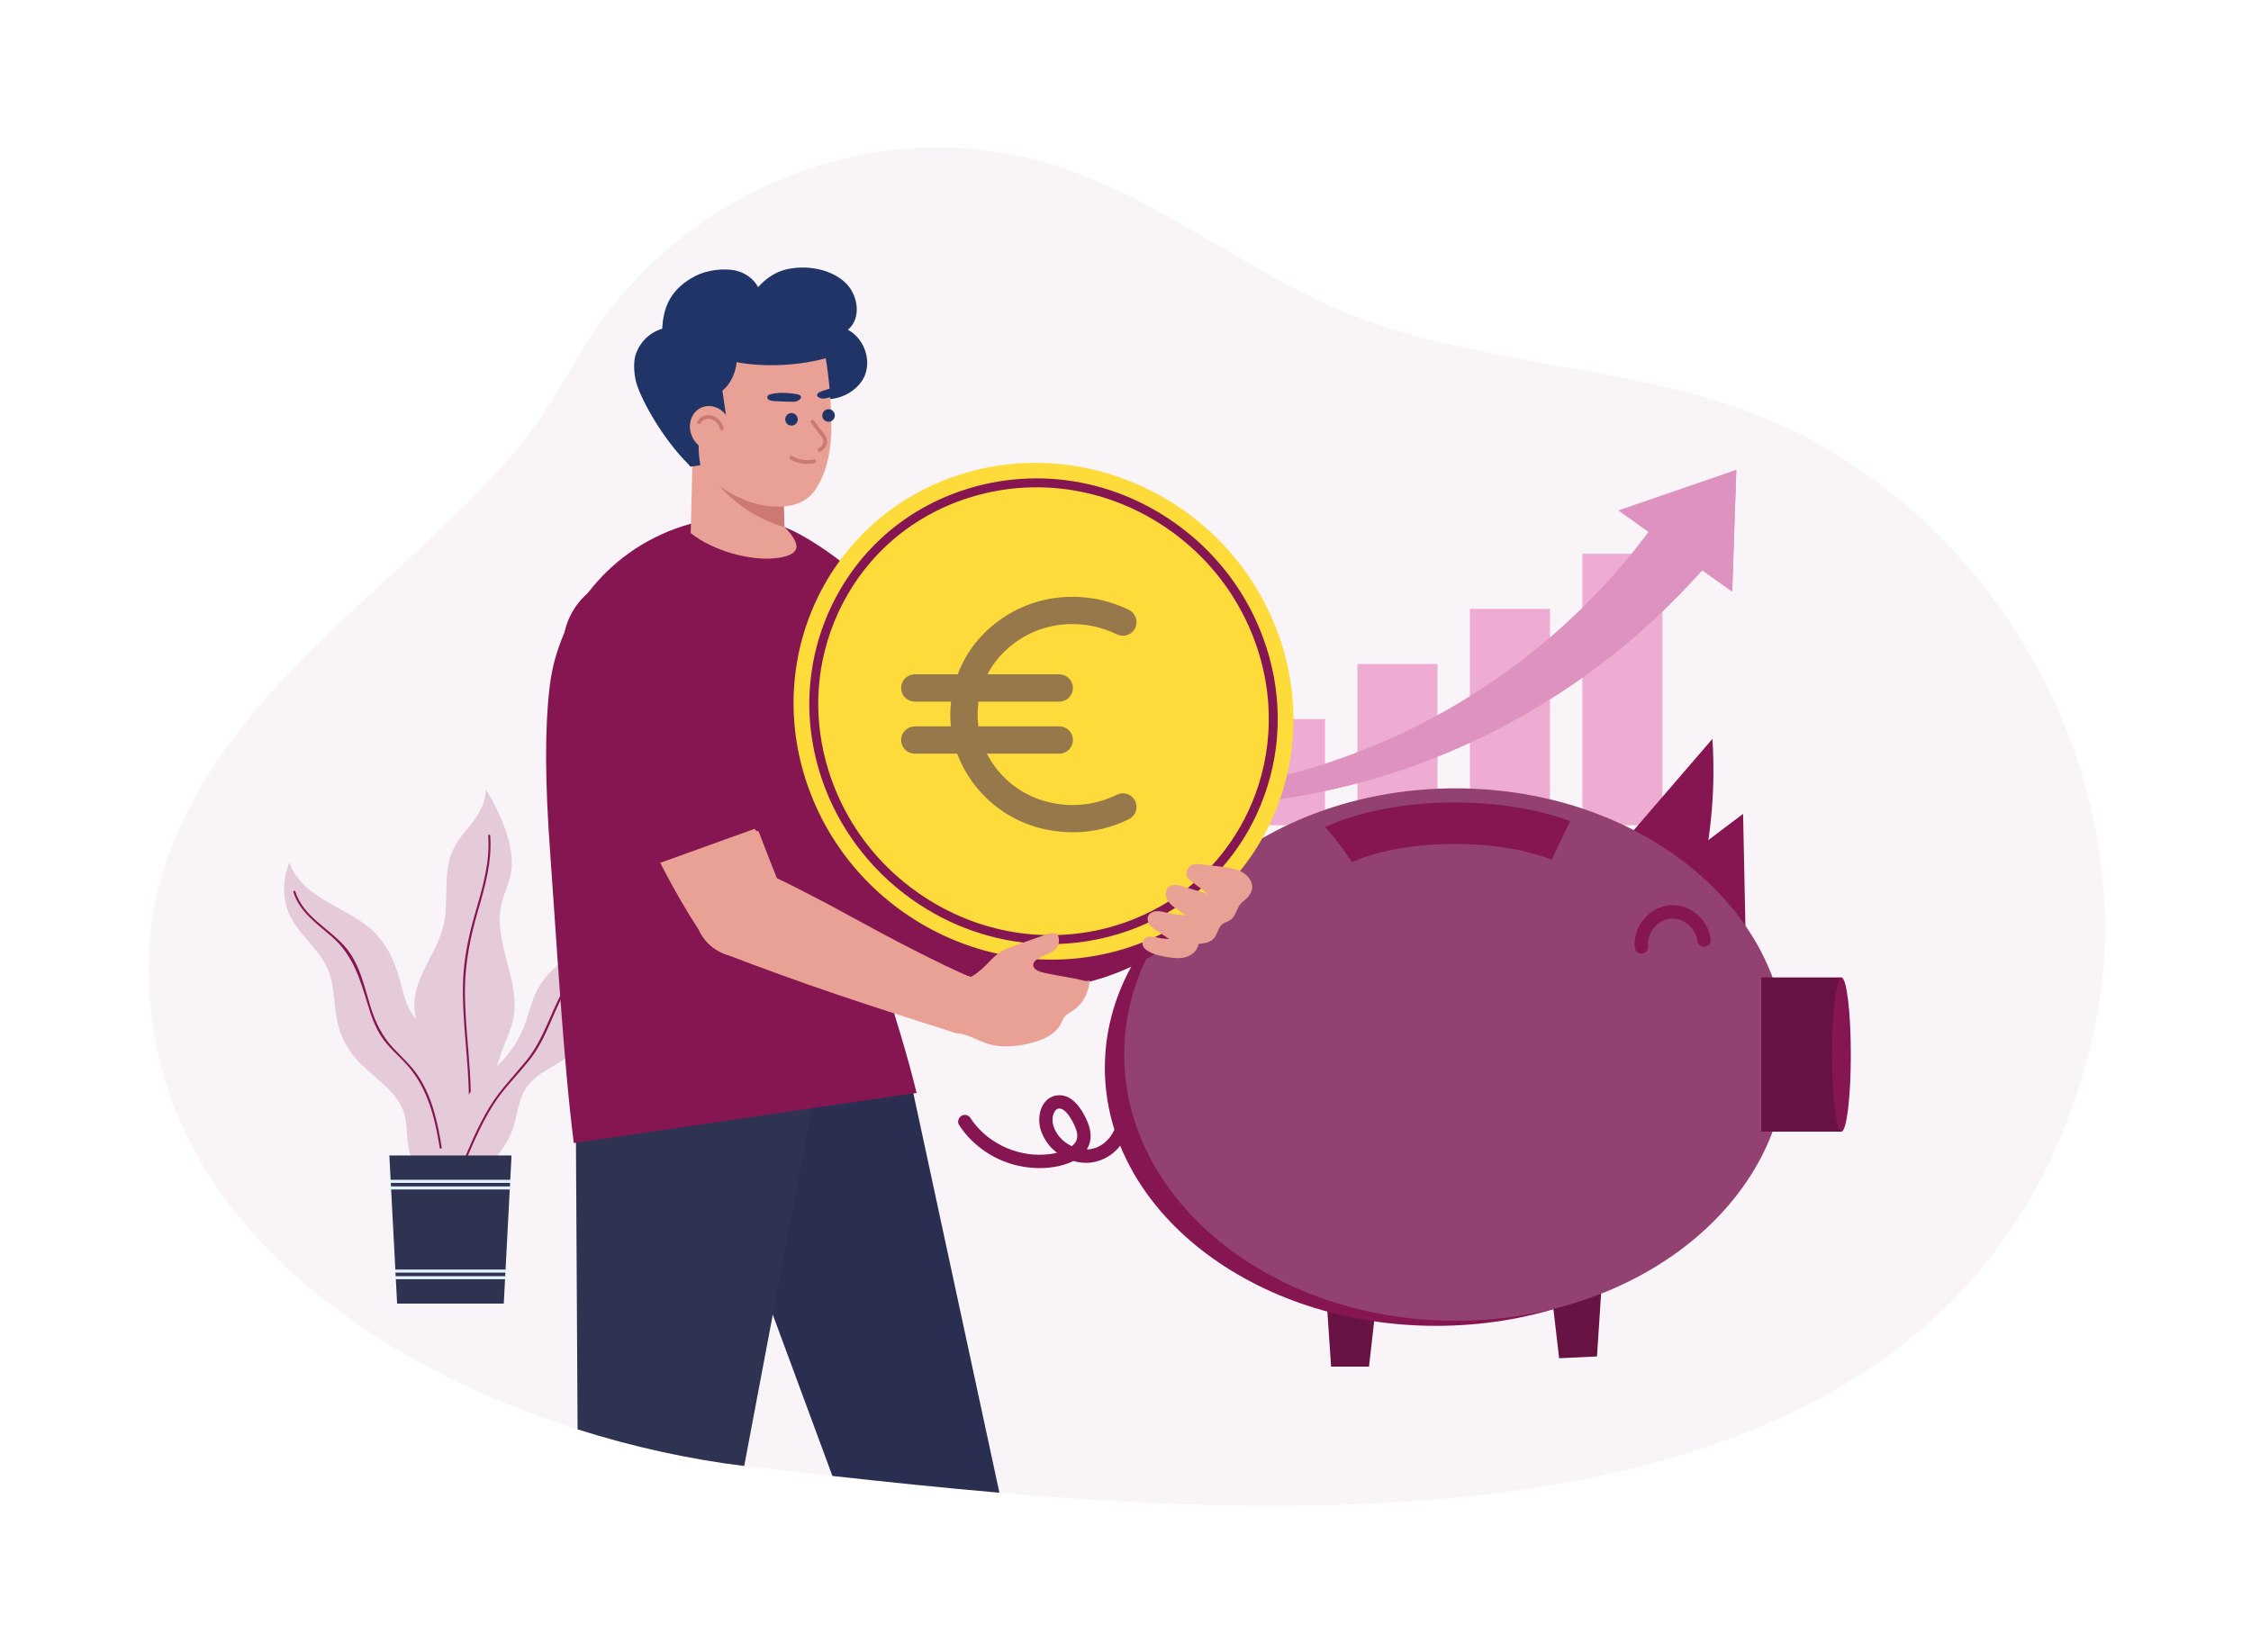 <svg width="737" height="541" viewBox="0 0 737 541" fill="none" xmlns="http://www.w3.org/2000/svg">
<path d="M685.523 337.891C677.015 376.064 660.175 405.327 637.507 427.565C565.938 497.8 436.225 498.197 327.15 488.786C308.176 487.152 289.835 485.223 272.539 483.308C264.06 482.38 255.832 481.438 247.898 480.554C246.485 480.407 245.071 480.23 243.658 480.053C225.98 477.874 207.432 473.868 189.106 468.051C160.373 458.964 132.169 445.444 108.676 427.565C69.079 397.463 42.833 354.96 49.855 300.366C61.307 232.827 127.311 196.111 168.837 147.747C177.786 137.04 184.145 124.979 191.55 113.212C223.551 61.195 289.496 34.995 347.743 54.98C380.598 65.834 408.375 89.029 440.421 102.255C491.838 123.285 551.395 118.116 599.661 147.924H599.676C663.09 185.464 701.715 264.475 685.523 337.891Z" fill="#F9F4F7"/>
<path d="M394.342 255.541V270.239H400.689V254.844L396.991 253.519L394.342 255.541Z" fill="#851652"/>
<path d="M470.648 217.43H444.427V270.239H470.648V217.43Z" fill="#EFACD3"/>
<path d="M433.821 235.473H407.6V270.239H433.821V235.473Z" fill="#EFACD3"/>
<path d="M544.299 181.338H518.078V270.239H544.299V181.338Z" fill="#EFACD3"/>
<path d="M507.474 199.384H481.253V270.239H507.474V199.384Z" fill="#EFACD3"/>
<path d="M396.994 253.519H370.772V270.236H396.994V253.519Z" fill="#851652"/>
<path d="M567.15 193.718L568.482 153.842L529.856 167.15L539.736 174.19L539.096 175.039L535.001 180.307C533.576 182.02 532.18 183.755 530.74 185.456C524.94 192.236 518.704 198.662 512.062 204.693C498.78 216.764 483.896 227.218 467.836 235.708C451.782 244.191 434.532 250.649 416.662 254.898C399.074 259.076 380.868 261.098 362.581 260.838C362.071 260.826 361.646 261.213 361.609 261.729V261.736C361.587 262.247 361.953 262.698 362.473 262.752C380.809 264.731 399.494 264.439 417.967 261.83C436.743 259.169 455.31 254.152 473.03 246.81C490.753 239.461 507.646 229.835 523.166 218.175C530.921 212.353 538.33 206.016 545.335 199.226C547.081 197.518 548.786 195.775 550.514 194.045L555.531 188.696L557.331 186.723L567.15 193.713V193.718Z" fill="#DD92C0"/>
<path d="M567.15 193.718L568.482 153.842L548.502 180.439L547.28 181.905C501.744 236.734 432.712 266.42 361.607 261.739C361.588 262.249 361.953 262.701 362.471 262.755C380.807 264.733 399.492 264.441 417.965 261.832C436.741 259.171 455.307 254.154 473.028 246.813C490.751 239.464 507.644 229.837 523.164 218.178C530.919 212.356 538.328 206.018 545.332 199.229C547.079 197.52 548.784 195.778 550.511 194.047L555.528 188.699L557.329 186.725L567.147 193.716L567.15 193.718Z" fill="#DD92C0"/>
<path d="M148.57 393.01C155.373 389.024 160.135 382.053 161.166 374.572C161.904 369.211 160.604 363.939 160.994 358.583C161.384 353.212 162.883 347.943 164.841 342.896C166.063 339.744 167.476 336.63 168.099 333.328C170.449 320.901 161.323 308.378 164.181 296.041C164.99 292.546 166.74 289.267 167.329 285.735C168.786 276.989 163.585 265.848 159.046 258.428C159.24 261.52 157.486 265.553 155.283 268.536C153.08 271.515 150.388 274.208 148.705 277.475C144.625 285.393 147.246 294.888 145.104 303.447C142.955 312.035 136.073 319.431 135.678 328.237C135.369 335.154 139.137 341.541 141.161 348.181C142.628 352.996 143.185 358.065 142.798 363.077C142.471 367.289 141.213 371.896 142.228 376.084C143.026 379.378 145.371 382.564 146.919 385.396C148.114 387.581 149.687 390.777 148.57 393.013V393.01Z" fill="#E5CAD9"/>
<path d="M159.836 273.629C160.493 282.487 157.942 290.845 155.506 299.247C153.18 307.266 151.622 315.155 151.556 323.532C151.418 341.423 155.844 359.305 151.848 377.056C151.752 377.476 152.4 377.655 152.493 377.235C156.386 359.933 152.339 342.486 152.223 325.047C152.162 315.685 153.958 306.944 156.563 298.007C158.896 290.008 161.129 282.043 160.503 273.629C160.471 273.202 159.802 273.197 159.833 273.629H159.836Z" fill="#851652"/>
<path d="M147.763 391.752C144.981 385.279 143.921 378.112 144.711 371.116C145.214 366.664 146.448 362.309 147.034 357.867C147.623 353.424 147.52 348.738 145.489 344.737C142.868 339.578 137.429 336.249 134.483 331.259C132.43 327.781 131.723 323.731 130.604 319.868C129.054 314.509 126.586 309.286 122.582 305.305C118.259 301.005 112.474 298.437 107.158 295.342C101.844 292.244 96.633 288.187 94.768 282.458C92.347 288.229 92.332 294.937 95.23 300.45C98.471 306.618 104.655 311.068 107.366 317.477C109.695 322.98 109.162 329.224 110.538 335.027C111.564 339.347 113.674 343.417 116.633 346.787C121.878 352.761 129.937 356.914 132.285 364.43C133.224 367.437 133.104 370.652 133.46 373.782C133.941 378.004 135.342 382.186 137.994 385.554C140.643 388.924 143.386 391.31 147.758 391.754L147.763 391.752Z" fill="#E5CAD9"/>
<path d="M96.059 292.114C98.075 298.582 103.593 302.345 108.495 306.589C115.771 312.89 117.881 320.727 120.604 329.585C121.684 333.103 122.959 336.601 125.025 339.671C127.334 343.103 130.562 345.702 133.3 348.763C140.037 356.288 142.429 366.17 143.975 375.893C144.041 376.318 144.689 376.138 144.62 375.714C143.32 367.523 141.48 359.119 136.784 352.128C134.505 348.733 131.46 346.09 128.695 343.112C124.971 339.102 122.844 334.603 121.247 329.404C119.115 322.467 117.655 315.143 112.626 309.603C107.278 303.707 99.216 299.993 96.701 291.933C96.574 291.523 95.926 291.697 96.056 292.112L96.059 292.114Z" fill="#851652"/>
<path d="M147.436 387.979C157.223 385.693 165.515 377.858 168.351 368.212C169.477 364.383 169.833 360.24 171.901 356.825C175.522 350.844 183.196 348.841 188.414 344.187C192.102 340.9 194.511 336.21 195.033 331.296C195.465 327.246 194.661 323.129 195.186 319.089C195.711 315.049 198.169 310.754 202.19 310.113C191.214 309.08 179.838 315.341 175.323 325.402C173.788 328.826 172.99 332.535 171.631 336.035C169.899 340.495 167.242 344.594 163.879 347.999C160.655 351.263 156.776 353.912 154.046 357.601C151.141 361.523 149.728 366.391 149.249 371.248C148.661 377.223 149.063 384.113 144.659 388.19C145.528 388.393 146.57 388.18 147.439 387.976L147.436 387.979Z" fill="#E5CAD9"/>
<path d="M191.536 315.29C181.668 323.552 180.292 337.587 172.316 347.322C168.087 352.483 163.526 357.059 160.074 362.822C156.347 369.044 153.565 375.77 150.793 382.453C150.629 382.851 151.276 383.025 151.438 382.633C154.37 375.568 157.321 368.436 161.401 361.938C164.927 356.325 169.679 351.853 173.71 346.654C181.109 337.108 182.483 323.743 192.009 315.766C192.34 315.489 191.864 315.017 191.536 315.292V315.29Z" fill="#851652"/>
<path d="M127.477 378.361L130.018 426.875H164.941L167.481 378.361H127.477Z" fill="#2F3352"/>
<path d="M167.078 387.35H127.879C127.226 387.35 127.224 386.334 127.879 386.334H167.078C167.731 386.334 167.733 387.35 167.078 387.35Z" fill="#E1F2FF"/>
<path d="M165.351 416.736H129.604C128.951 416.736 128.949 415.72 129.604 415.72H165.351C166.004 415.72 166.006 416.736 165.351 416.736Z" fill="#E1F2FF"/>
<path d="M166.985 389.512H127.97C127.317 389.512 127.315 388.496 127.97 388.496H166.985C167.638 388.496 167.64 389.512 166.985 389.512Z" fill="#E1F2FF"/>
<path d="M165.261 418.898H129.697C129.045 418.898 129.042 417.882 129.697 417.882H165.261C165.913 417.882 165.916 418.898 165.261 418.898Z" fill="#E1F2FF"/>
<path d="M448.228 447.503H435.816L431.133 378.368H456.081L448.228 447.503Z" fill="#681344"/>
<path d="M522.87 444.172L510.473 444.768L502.487 375.936L527.406 374.74L522.87 444.172Z" fill="#681344"/>
<path d="M548.645 283.179C555.997 277.617 563.35 272.052 570.705 266.49L571.478 303.792" fill="#851652"/>
<path d="M530.518 276.944C540.564 265.283 550.61 253.619 560.657 241.957C561.677 257.438 560.402 272.958 556.849 288.338" fill="#851652"/>
<path d="M470.204 434.158C530.106 434.158 578.666 396.323 578.666 349.653C578.666 302.982 530.106 265.147 470.204 265.147C410.302 265.147 361.742 302.982 361.742 349.653C361.742 396.323 410.302 434.158 470.204 434.158Z" fill="#851652"/>
<path d="M476.536 432.484C536.438 432.484 584.998 393.457 584.998 345.316C584.998 297.174 536.438 258.147 476.536 258.147C416.634 258.147 368.074 297.174 368.074 345.316C368.074 393.457 416.634 432.484 476.536 432.484Z" fill="#934170"/>
<path d="M514.129 268.908C503.832 265.069 490.67 262.765 476.318 262.765C459.707 262.765 444.687 265.852 433.863 270.833C437.156 274.431 439.989 278.331 442.658 282.288C449.984 279.136 461.252 276.348 476.318 276.348C490.103 276.348 500.704 278.685 508.025 281.495C510.101 277.315 511.96 273.057 514.129 268.908Z" fill="#851652"/>
<path d="M602.903 320.063H576.652V370.563H602.903V320.063Z" fill="#681344"/>
<path d="M602.903 370.565C604.601 370.565 605.977 359.261 605.977 345.315C605.977 331.37 604.601 320.065 602.903 320.065C601.205 320.065 599.829 331.37 599.829 345.315C599.829 359.261 601.205 370.565 602.903 370.565Z" fill="#851652"/>
<path d="M539.627 310.07C539.541 309.3 539.553 308.526 539.654 307.758L539.575 308.34C539.698 307.461 539.938 306.607 540.277 305.787L540.056 306.31C540.436 305.409 540.932 304.565 541.528 303.789L541.185 304.233C541.768 303.485 542.438 302.81 543.186 302.226L542.742 302.569C543.447 302.029 544.207 301.575 545.022 301.222L544.499 301.443C545.264 301.119 546.062 300.893 546.884 300.775L546.302 300.854C547.129 300.743 547.958 300.746 548.785 300.854L548.204 300.775C549.082 300.898 549.936 301.136 550.755 301.475L550.233 301.254C551.133 301.634 551.977 302.13 552.752 302.726L552.308 302.383C553.056 302.967 553.731 303.637 554.315 304.386L553.971 303.941C554.531 304.668 554.997 305.456 555.353 306.3L555.132 305.777C555.448 306.546 555.669 307.346 555.779 308.171L555.701 307.589C555.711 307.675 555.721 307.761 555.73 307.847C555.794 308.443 555.932 308.956 556.373 309.395C556.753 309.776 557.377 310.063 557.921 310.038C558.466 310.014 559.074 309.827 559.469 309.395C559.837 308.993 560.171 308.414 560.112 307.847C559.96 306.396 559.607 305.102 558.998 303.777C558.481 302.648 557.742 301.617 556.915 300.694C555.274 298.858 553.039 297.471 550.664 296.818C548.265 296.158 545.637 296.256 543.334 297.218C542.009 297.771 540.856 298.473 539.754 299.4C538.8 300.203 537.983 301.178 537.291 302.211C535.78 304.469 534.943 307.353 535.248 310.073C535.314 310.672 535.449 311.18 535.89 311.622C536.271 312.002 536.894 312.289 537.438 312.265C537.983 312.24 538.591 312.054 538.986 311.622C539.354 311.222 539.69 310.637 539.629 310.073L539.627 310.07Z" fill="#851652"/>
<path d="M365.395 362.279C365.611 362.949 365.766 363.637 365.859 364.334L365.781 363.752C365.918 364.822 365.908 365.902 365.771 366.97L365.849 366.388C365.687 367.596 365.361 368.774 364.895 369.901L365.116 369.378C364.63 370.529 364 371.614 363.237 372.606L363.58 372.161C362.883 373.057 362.084 373.867 361.186 374.564L361.63 374.221C360.796 374.861 359.893 375.399 358.924 375.809L359.446 375.588C358.538 375.966 357.591 376.226 356.617 376.363L357.199 376.285C356.117 376.43 355.025 376.425 353.943 376.285L354.525 376.363C353.33 376.199 352.17 375.875 351.058 375.409L351.581 375.63C350.442 375.144 349.373 374.518 348.391 373.762L348.835 374.105C347.928 373.398 347.108 372.586 346.402 371.678L346.745 372.122C346.098 371.28 345.553 370.365 345.133 369.388L345.354 369.91C345.001 369.069 344.731 368.187 344.606 367.282L344.684 367.863C344.586 367.11 344.589 366.351 344.684 365.6L344.606 366.182C344.697 365.517 344.859 364.869 345.114 364.248L344.893 364.771C345.084 364.319 345.32 363.892 345.617 363.499L345.273 363.943C345.506 363.644 345.766 363.376 346.063 363.143L345.619 363.487C345.882 363.288 346.164 363.124 346.468 362.991L345.945 363.212C346.25 363.087 346.564 363.003 346.89 362.954L346.309 363.033C346.674 362.984 347.035 362.984 347.4 363.03L346.819 362.952C347.202 363.008 347.567 363.116 347.925 363.266L347.403 363.045C347.847 363.239 348.257 363.492 348.642 363.786L348.198 363.443C348.843 363.946 349.402 364.545 349.908 365.188L349.564 364.744C350.604 366.091 351.426 367.623 352.096 369.181L351.875 368.659C352.265 369.582 352.574 370.534 352.719 371.528L352.641 370.946C352.722 371.56 352.731 372.171 352.655 372.785L352.734 372.203C352.658 372.731 352.52 373.241 352.317 373.735L352.538 373.212C352.327 373.698 352.059 374.149 351.743 374.572L352.086 374.127C351.654 374.687 351.149 375.173 350.592 375.607L351.036 375.264C350.219 375.887 349.319 376.381 348.377 376.783L348.899 376.562C347.143 377.304 345.263 377.726 343.377 377.979L343.958 377.9C341.493 378.224 338.993 378.207 336.527 377.878L337.109 377.956C334.464 377.596 331.876 376.884 329.415 375.848L329.937 376.069C327.563 375.06 325.318 373.759 323.277 372.181L323.721 372.525C321.871 371.089 320.2 369.434 318.765 367.586L319.108 368.03C318.642 367.426 318.203 366.803 317.789 366.162C317.482 365.686 317.035 365.308 316.479 365.156C315.953 365.011 315.257 365.077 314.791 365.377C313.829 365.998 313.341 367.345 314.006 368.376C316.312 371.953 319.371 374.962 322.926 377.294C326.481 379.626 330.168 381.096 334.128 381.881C338.316 382.713 342.616 382.735 346.792 381.808C350.972 380.88 355.724 378.546 356.841 374.014C357.567 371.062 356.546 368.151 355.209 365.541C354.11 363.399 352.736 361.396 350.788 359.947C348.84 358.499 346.041 358.158 343.853 359.41C342.001 360.47 340.833 362.532 340.455 364.591C340.077 366.651 340.241 368.794 341.014 370.772C341.802 372.787 342.962 374.601 344.51 376.123C347.449 379.014 351.559 380.814 355.702 380.779C359.846 380.745 363.808 378.771 366.431 375.578C369.053 372.385 370.599 368.31 370.216 364.194C370.118 363.151 369.946 362.115 369.625 361.116C369.451 360.576 369.115 360.097 368.619 359.805C368.151 359.53 367.459 359.415 366.931 359.584C365.842 359.938 365.025 361.111 365.4 362.279H365.395Z" fill="#851652"/>
<path d="M327.15 488.493V488.787C308.176 487.153 289.835 485.223 272.539 483.309L253.02 430.482L229.984 368.142L227.54 361.514L242.245 350.808L263.015 335.683L297.946 352.943L299.05 358.053L327.15 488.493Z" fill="#2A2E50"/>
<path d="M266.828 357.405L265.783 362.913L253.02 430.482L243.658 480.054C225.98 477.874 207.433 473.868 189.106 468.051L188.576 374.194L188.562 372L229.719 347.449L242.245 350.807L266.828 357.405Z" fill="#2F3352"/>
<path d="M358.608 307.381L366.309 290.671C357.909 286.675 354.204 285.285 343.122 279.527C330.753 273.101 320.117 267.235 314.367 263.725L302.279 289.956C321.67 298.736 339.953 304.09 358.61 307.384L358.608 307.381Z" fill="#E9A095"/>
<path d="M310.546 291.29C318.446 290.221 323.985 282.947 322.917 275.043C321.849 267.138 314.578 261.597 306.677 262.665C298.777 263.734 293.238 271.008 294.306 278.913C295.374 286.817 302.645 292.359 310.546 291.29Z" fill="#E9A095"/>
<path d="M369.253 305.665C372.844 302.073 372.844 296.248 369.253 292.655C365.662 289.062 359.84 289.062 356.249 292.655C352.658 296.248 352.658 302.073 356.249 305.665C359.84 309.258 365.662 309.258 369.253 305.665Z" fill="#E9A095"/>
<path d="M284.897 195.026C290.287 204.486 287.291 216.44 278.263 222.279C277.941 222.488 277.61 222.686 277.274 222.88C267.48 228.467 255.017 225.05 249.434 215.254C243.85 205.456 247.265 192.986 257.056 187.4C266.85 181.813 279.313 185.23 284.897 195.026Z" fill="#E9A095"/>
<path d="M309.895 291.268C317.91 290.531 323.81 283.434 323.074 275.415C322.337 267.397 315.243 261.494 307.228 262.23C299.214 262.967 293.314 270.065 294.05 278.083C294.787 286.102 301.881 292.005 309.895 291.268Z" fill="#E9A095"/>
<path d="M249.438 215.249C264.362 241.832 277.188 259.389 295.659 283.638L295.907 283.962L321.228 269.519C305.968 243.128 296.501 223.656 285.056 195.399L284.904 195.021L249.441 215.249H249.438Z" fill="#E9A095"/>
<path d="M289.909 200.274C282.669 185.792 269.142 180.14 256.998 186.585C248.188 191.261 245.043 203.841 246.115 212.437C246.434 214.989 248.975 220.865 250.03 223.163C253.698 231.17 270.847 261.265 279.527 274.426L315.897 256.746C306.898 238.33 297.443 215.338 289.912 200.272L289.909 200.274Z" fill="#851652"/>
<path d="M300.11 357.891L187.87 374.294C184.494 348.242 181.906 303.417 180.157 279.588C178.402 255.686 178.346 238.472 179.992 224.633C182.767 201.327 199.611 178.741 226.328 171.468L256.831 172.614C265.272 175.793 280.064 186.497 285.333 193.215L283.493 286.537C285.76 316.414 292.875 328.335 300.11 357.886V357.891Z" fill="#851652"/>
<path d="M251.001 189.107C241.193 189.107 229.38 185.098 222.27 179.36L220.379 177.83C219.849 177.403 219.768 176.625 220.195 176.098C220.621 175.567 221.397 175.486 221.927 175.913L223.818 177.443C231.661 183.775 245.778 187.83 255.488 186.308C261.234 185.405 264.244 183.061 264.44 179.333C264.475 178.653 264.997 178.123 265.736 178.167C266.415 178.201 266.938 178.78 266.901 179.463C266.754 182.305 265.125 187.293 255.871 188.746C254.342 188.984 252.704 189.107 251.001 189.107Z" fill="#851652"/>
<path d="M226.142 174.561C233.283 180.329 246.198 184.025 254.917 182.653C256.33 182.432 260.613 181.757 260.753 179.141C260.9 176.271 256.835 172.617 256.835 172.617L255.655 130.767L227.253 127.841L226.858 145.676L226.144 174.561H226.142Z" fill="#E9A095"/>
<path d="M226.855 145.676C232.665 158.842 243.504 168.77 256.833 172.617L255.653 130.767L227.25 127.841L226.855 145.676Z" fill="#CB7972"/>
<path d="M208.066 116.312C209.062 112.976 211.849 109.157 216.827 107.628C217.185 99.594 220.347 94.201 227.663 90.372C231.341 88.448 237.138 87.672 241.176 88.671C244.132 89.403 246.821 91.403 248.205 94.022C250.725 91.246 253.811 89.003 257.714 88.146C264.667 86.619 272.51 88.362 276.914 92.699C281.055 96.779 282.061 104.231 277.625 107.994C282.674 110.711 285.211 117.247 283.29 122.588C281.369 127.929 274.573 131.565 268.916 130.541L225.362 151.957C218.804 145.619 211.513 134.279 208.638 126.329C207.659 123.624 207.237 119.061 208.061 116.307L208.066 116.312Z" fill="#213467"/>
<path d="M216.865 127.981C218.943 142.249 227.238 155.962 242.083 162.982C250.066 166.757 261.717 167.808 266.727 160.673C271.192 154.315 272.321 145.938 272.191 138.103C272.051 129.821 271.256 121.552 269.669 113.435C267.424 101.94 254.961 94.13 239.201 96.457C221.483 99.073 214.714 113.194 216.868 127.981H216.865Z" fill="#E9A095"/>
<path d="M215.391 128.216C216.77 137.684 220.649 145.801 226.009 152.818L229.294 152.357C228.644 148.304 228.401 144.014 229.486 142.212L238.197 139.448L236.515 127.883C238.86 126.196 240.884 122.311 241.181 118.531L241.294 118.614C250.41 120.325 262.093 119.819 271.781 116.913C271.597 115.644 271.364 114.383 271.136 113.17C268.638 100.475 254.851 92.667 239.046 94.97C222.079 97.493 212.813 110.504 215.391 128.221V128.216Z" fill="#213467"/>
<path d="M235.779 147.04C239.105 145.507 240.408 141.235 238.688 137.498C236.969 133.761 232.878 131.973 229.551 133.506C226.224 135.038 224.921 139.31 226.641 143.047C228.361 146.784 232.452 148.572 235.779 147.04Z" fill="#E9A095"/>
<path d="M236.379 140.914C236.404 140.914 236.426 140.907 236.45 140.902C236.782 140.831 236.993 140.504 236.921 140.173C236.787 139.537 236.541 138.936 236.188 138.389C234.993 136.523 232.753 135.517 230.788 136.062C230.452 136.15 230.128 136.285 229.821 136.464C229.213 136.823 228.717 137.343 228.379 137.969C228.219 138.271 228.332 138.644 228.634 138.803C228.933 138.96 229.306 138.855 229.466 138.551C229.699 138.119 230.03 137.775 230.445 137.527C230.651 137.407 230.874 137.313 231.105 137.252C232.572 136.857 234.23 137.628 235.148 139.054C235.42 139.478 235.611 139.94 235.714 140.428C235.778 140.74 236.068 140.944 236.374 140.914H236.379Z" fill="#CB7972"/>
<path d="M270.535 134.132C271.592 133.722 272.782 134.25 273.192 135.308C273.601 136.366 273.074 137.556 272.017 137.966C270.959 138.376 269.769 137.848 269.36 136.79C268.952 135.733 269.477 134.542 270.535 134.132Z" fill="#213467"/>
<path d="M258.406 135.394C259.466 134.984 260.653 135.512 261.063 136.57C261.47 137.628 260.945 138.818 259.888 139.228C258.828 139.638 257.64 139.11 257.231 138.052C256.823 136.994 257.348 135.804 258.406 135.394Z" fill="#213467"/>
<path d="M251.24 129.938C251.298 129.501 251.823 129.204 252.324 129.081C254.66 128.509 257.047 128.568 259.407 128.865C260.236 128.971 262.476 129.064 262.231 130.191C262.071 130.922 260.825 131.558 260.008 131.555C258.183 131.548 256.36 131.496 254.542 131.398C253.511 131.342 251.043 131.379 251.24 129.938Z" fill="#213467"/>
<path d="M278.299 127.117C278.152 126.702 277.578 126.521 277.061 126.504C274.656 126.425 272.333 126.975 270.083 127.753C269.293 128.028 267.12 128.58 267.593 129.631C267.9 130.313 269.249 130.679 270.049 130.507C271.832 130.124 273.606 129.697 275.365 129.226C276.361 128.958 278.785 128.484 278.297 127.117H278.299Z" fill="#213467"/>
<path d="M268.492 147.931C268.573 147.917 268.651 147.887 268.725 147.841C269.853 147.107 270.533 146.228 270.739 145.236C270.925 144.335 270.707 143.41 270.094 142.485C269.75 141.962 269.25 141.324 268.686 140.609C268.004 139.745 267.231 138.766 266.556 137.752C266.372 137.473 265.989 137.389 265.702 137.583C265.423 137.77 265.342 138.152 265.533 138.437C266.232 139.49 267.02 140.489 267.719 141.37C268.256 142.055 268.737 142.664 269.068 143.165C269.493 143.808 269.65 144.421 269.534 144.986C269.402 145.636 268.887 146.267 268.05 146.81C267.77 146.994 267.685 147.377 267.869 147.661C268.008 147.875 268.254 147.973 268.492 147.934V147.931Z" fill="#CB7972"/>
<path d="M266.806 151.626C266.793 151.63 266.776 151.638 266.759 151.64C264.863 152.202 260.65 151.898 258.717 150.325C258.455 150.109 258.415 149.721 258.629 149.456C258.837 149.196 259.225 149.149 259.497 149.367C261.058 150.639 264.801 150.938 266.413 150.46C266.739 150.364 267.08 150.55 267.179 150.877C267.272 151.186 267.107 151.513 266.808 151.628L266.806 151.626Z" fill="#CB7972"/>
<path d="M227 203.459C231.576 213.714 227.292 225.675 217.435 230.756C217.084 230.937 216.726 231.109 216.36 231.271C205.745 236.011 193.299 231.247 188.561 220.626C183.824 210.005 188.586 197.553 199.202 192.813C209.817 188.074 222.263 192.838 227 203.459Z" fill="#E9A095"/>
<path d="M246.194 312.892C254.242 310.863 259.122 302.692 257.095 294.64C255.068 286.589 246.9 281.706 238.853 283.735C230.805 285.763 225.925 293.934 227.952 301.986C229.98 310.037 238.147 314.92 246.194 312.892Z" fill="#E9A095"/>
<path d="M188.566 220.623C198.777 246.141 214.211 282.377 228.563 304.107L228.784 304.466L256.229 292.207C244.829 264.221 234.424 234.567 227.125 203.859L227.008 203.456L188.569 220.623H188.566Z" fill="#E9A095"/>
<path d="M229.841 201.237C225.325 190.068 211.645 185.071 199.285 190.073C189.707 193.952 184.418 202.729 184.317 211.668C184.288 214.324 184.889 216.889 185.65 219.383C188.294 228.072 190.412 236.7 193.405 245.318C197.592 257.37 204.285 273.297 209.673 284.878L249.961 270.361C242.959 250.487 237.886 227.326 231.77 207.486L229.844 201.234L229.841 201.237Z" fill="#851652"/>
<path d="M283.959 272.002C283.895 272.011 283.832 272.014 283.765 272.014C283.086 271.999 282.546 271.439 282.556 270.757L283.309 230.969C283.319 230.287 283.898 229.756 284.565 229.759C285.245 229.774 285.784 230.333 285.775 231.016L285.021 270.804C285.009 271.417 284.55 271.921 283.959 272.002Z" fill="#851652"/>
<path d="M209.093 286.4L208.588 285.467C203.129 275.389 191.719 247.493 187.742 231.074C187.583 230.412 188.081 229.783 188.65 229.584C189.312 229.425 189.98 229.832 190.139 230.493C193.829 245.738 204.668 272.635 210.261 283.359L214.312 281.896C214.891 281.648 215.656 281.999 215.889 282.637C216.12 283.278 215.786 283.982 215.148 284.215L209.096 286.397L209.093 286.4Z" fill="#851652"/>
<path d="M248.597 272.164C247.981 272.338 247.324 272.012 247.103 271.398C246.872 270.755 247.203 270.05 247.841 269.817L248.447 269.599L237.711 233.176C237.518 232.523 237.891 231.838 238.543 231.644C239.142 231.563 239.88 231.823 240.074 232.476L251.47 271.126L248.68 272.134C248.651 272.144 248.624 272.154 248.594 272.161L248.597 272.164Z" fill="#851652"/>
<path d="M362.098 319.863C319.749 334.119 272.645 311.152 256.892 268.563C241.137 225.974 262.697 179.895 305.046 165.639C347.396 151.383 394.5 174.35 410.252 216.939C426.008 259.528 404.448 305.607 362.098 319.863Z" fill="#851652"/>
<path d="M370.177 310.015C327.828 324.271 280.724 301.304 264.971 258.715C249.216 216.126 270.776 170.047 313.125 155.791C355.475 141.535 402.579 164.502 418.331 207.091C434.087 249.68 412.527 295.759 370.177 310.015Z" fill="#FDDB3A"/>
<path d="M413.498 208.675C408.611 195.479 400.279 183.786 389.386 174.846C368.16 157.409 340.339 152.107 314.962 160.649C309.81 162.387 304.938 164.64 300.404 167.35C292.028 172.387 284.801 179.014 279.06 186.937C278.957 187.084 278.854 187.232 278.751 187.379C278.589 187.6 278.442 187.806 278.295 188.027C276.013 191.282 273.996 194.757 272.245 198.424C271.45 200.089 270.714 201.782 270.051 203.491C267.284 210.574 265.65 217.968 265.15 225.449C264.752 231.09 265.017 236.804 265.944 242.474C266.739 247.407 268.02 252.312 269.801 257.127C270.405 258.777 271.067 260.397 271.774 261.987C271.803 262.002 271.803 262.032 271.803 262.046C274.85 268.821 278.824 275.124 283.608 280.779C286.7 284.476 290.159 287.878 293.927 290.971C306.056 300.926 320.32 306.92 335.055 308.643C338.867 309.085 342.724 309.247 346.566 309.115C350.776 308.967 354.986 308.481 359.166 307.612C362.243 306.994 365.304 306.169 368.337 305.153C368.97 304.932 369.603 304.711 370.236 304.49C372.208 303.769 374.136 302.973 376.006 302.09C378.111 301.132 380.157 300.057 382.129 298.909C383.027 298.393 383.896 297.848 384.764 297.303C387.399 295.61 389.902 293.769 392.271 291.766C392.595 291.501 392.904 291.236 393.214 290.956C395.76 288.762 398.13 286.39 400.323 283.843C404.725 278.791 408.434 273.107 411.349 266.862C412.335 264.741 413.218 262.591 413.998 260.412C419.945 243.843 419.813 225.729 413.498 208.675ZM408.699 265.625C405.608 272.238 401.575 278.232 396.761 283.445C394.892 285.463 392.904 287.377 390.814 289.159C390.181 289.704 389.534 290.234 388.886 290.75C386.869 292.355 384.75 293.842 382.556 295.212C379.171 297.348 375.579 299.189 371.796 300.735C370.353 301.339 368.881 301.884 367.395 302.384C364.936 303.209 362.449 303.901 359.946 304.461C358.592 304.77 357.238 305.035 355.869 305.256C354.235 305.521 352.586 305.742 350.952 305.889C349.392 306.037 347.817 306.14 346.257 306.184C344.829 306.243 343.401 306.243 341.988 306.199C325.487 305.757 309.265 299.778 295.782 288.703C291.263 285.006 287.215 280.809 283.697 276.229C282.975 275.301 282.284 274.373 281.621 273.416C277.882 268.084 274.821 262.252 272.554 256.111C271.685 253.755 270.935 251.369 270.302 248.983C268.27 241.222 267.519 233.328 268.064 225.537C268.638 217.158 270.699 208.91 274.232 201.105C274.438 200.619 274.659 200.148 274.879 199.676C276.543 196.201 278.471 192.902 280.62 189.794C280.782 189.544 280.959 189.308 281.121 189.073C281.165 189.014 281.209 188.955 281.253 188.896C289.747 177.055 301.729 168.189 315.904 163.418C317.332 162.946 318.76 162.505 320.202 162.122C320.217 162.107 320.232 162.107 320.247 162.107C343.445 155.848 368.293 161.297 387.532 177.099C398.027 185.715 406.049 196.981 410.745 209.691C414.455 219.691 415.941 230.073 415.249 240.265C414.661 248.983 412.482 257.554 408.699 265.625Z" fill="#851652"/>
<path d="M365.673 260.232C359.162 263.44 351.771 264.4 344.656 262.961C340.071 262.078 335.747 260.162 332.012 257.358C328.278 254.555 325.23 250.938 323.102 246.781H346.821C348.005 246.781 349.14 246.311 349.977 245.474C350.815 244.637 351.285 243.501 351.285 242.317C351.285 241.133 350.815 239.998 349.977 239.161C349.14 238.324 348.005 237.853 346.821 237.853H320.33C319.967 235.16 319.985 232.429 320.384 229.741H346.821C348.005 229.741 349.14 229.27 349.978 228.433C350.815 227.596 351.285 226.461 351.285 225.277C351.285 224.093 350.815 222.957 349.978 222.12C349.14 221.283 348.005 220.813 346.821 220.813H323.31C324.194 219.113 325.241 217.502 326.437 216.004C329.43 212.328 333.212 209.372 337.504 207.356C341.795 205.34 346.485 204.317 351.226 204.361C356.236 204.356 361.18 205.507 365.673 207.724C366.732 208.246 367.955 208.327 369.074 207.949C370.193 207.57 371.117 206.764 371.643 205.707C372.169 204.649 372.254 203.426 371.88 202.306C371.507 201.185 370.704 200.259 369.648 199.729C363.919 196.901 357.615 195.431 351.226 195.433C345.15 195.386 339.142 196.707 333.647 199.299C328.152 201.891 323.311 205.687 319.483 210.405C316.97 213.537 314.973 217.051 313.567 220.813H299.498C298.314 220.813 297.179 221.283 296.342 222.12C295.504 222.957 295.034 224.093 295.034 225.277C295.034 226.461 295.504 227.596 296.342 228.433C297.179 229.27 298.314 229.741 299.498 229.741H311.384C311.075 232.435 311.055 235.155 311.325 237.853H299.498C298.314 237.853 297.179 238.324 296.342 239.161C295.504 239.998 295.034 241.133 295.034 242.317C295.034 243.501 295.504 244.637 296.342 245.474C297.179 246.311 298.314 246.781 299.498 246.781H313.381C315.765 253.125 319.737 258.75 324.918 263.118C330.099 267.486 336.314 270.45 342.969 271.728C345.702 272.257 348.479 272.524 351.263 272.528C357.642 272.541 363.937 271.068 369.648 268.227C370.704 267.697 371.507 266.771 371.88 265.65C372.254 264.53 372.169 263.307 371.643 262.249C371.117 261.192 370.193 260.386 369.074 260.008C367.955 259.63 366.732 259.71 365.673 260.232Z" fill="#97784A"/>
<path d="M322.605 334.243C325.572 329.914 324.47 323.998 320.143 321.03C315.817 318.061 309.904 319.164 306.937 323.493C303.97 327.822 305.072 333.738 309.399 336.706C313.725 339.674 319.638 338.572 322.605 334.243Z" fill="#E9A095"/>
<path d="M316.007 319.941C317.705 320.128 318.323 319.924 321.01 317.705C323.696 315.479 325.536 312.595 328.684 311.11C330.708 310.155 332.817 309.416 334.927 308.687C335.896 308.356 339.064 307.182 340.479 306.726C341.564 306.377 344.498 305.17 345.624 305.631C346.092 305.827 346.414 306.289 346.556 306.782C346.954 308.142 346.625 309.966 345.425 310.972C344.336 311.885 343.519 312.185 342.167 312.796C341.389 313.147 339.964 313.657 339.081 314.475C338.573 314.929 338.237 315.457 338.286 316.058C338.291 316.308 338.36 316.586 338.546 316.851C339.525 318.252 341.527 318.459 343.543 318.895C347.236 319.698 350.984 320.123 354.657 321.065C355.369 321.247 356.193 321.419 356.777 320.974C356.485 325.037 354.539 328.831 351.09 331.07C350.241 331.627 349.301 332.091 348.641 332.862C347.999 333.613 347.682 334.58 347.219 335.451C345.374 338.902 341.372 340.564 337.582 341.531C333.541 342.562 329.201 343.065 325.077 342.228C320.975 341.394 317.734 338.895 313.505 338.299C313.304 335.221 316.005 319.939 316.012 319.941H316.007Z" fill="#E9A095"/>
<path d="M310.714 337.545L318.159 320.148C307.642 315.641 292.65 307.875 277.986 299.812C265.509 292.951 254.311 287.357 247.93 284.623L236.24 311.935C262.17 322.03 285.78 329.725 310.552 337.496L310.711 337.548L310.714 337.545Z" fill="#E9A095"/>
<path d="M252.891 308.912C258.689 303.111 258.689 293.705 252.891 287.904C247.093 282.103 237.692 282.103 231.893 287.904C226.095 293.705 226.095 303.111 231.893 308.912C237.692 314.713 247.093 314.713 252.891 308.912Z" fill="#E9A095"/>
<path d="M323.036 333.483C325.54 328.896 323.853 323.148 319.269 320.643C314.685 318.138 308.939 319.826 306.435 324.412C303.932 328.999 305.619 334.747 310.203 337.252C314.787 339.757 320.533 338.069 323.036 333.483Z" fill="#E9A095"/>
<path d="M398.746 304.848C398.361 305.736 398.008 306.657 397.36 307.356C396.143 308.674 394.185 308.925 392.397 309.094C392.161 311.095 390.449 312.688 388.535 313.318C386.622 313.949 384.544 313.787 382.554 313.471C380.138 313.088 376.357 312.364 374.647 310.437C373.256 308.871 374.515 306.77 376.431 306.674C377.324 306.63 378.2 306.875 379.075 307.059C380.295 307.315 381.541 307.445 382.787 307.452C381.394 306.534 379.998 305.614 378.604 304.696C377.915 304.241 377.216 303.78 376.669 303.159C375.567 301.912 375.27 299.985 376.742 299.013C378.702 297.722 380.832 298.689 382.898 299.07C383.867 299.249 384.836 299.421 385.807 299.563C386.266 299.629 387.971 299.568 388.273 299.86C387.233 298.846 385.947 298.135 384.76 297.298C383.575 296.461 382.439 295.432 381.936 294.072C381.433 292.71 381.747 290.957 382.976 290.184C384.178 289.426 385.744 289.811 387.108 290.219C389.939 291.068 392.772 291.917 395.603 292.769C393.94 291.515 392.277 290.26 390.611 289.006C389.679 288.304 388.491 287.509 388.43 286.277C388.378 285.187 389.078 283.856 390.027 283.334C391.065 282.762 392.333 282.909 393.506 283.073C396.99 283.559 400.746 283.697 404.136 284.541C408.763 285.695 412.431 290.209 407.951 294.396C407.419 294.892 406.798 295.295 406.305 295.832C404.86 297.406 404.654 299.958 402.917 301.2C402.09 301.792 401.028 301.991 400.23 302.619C399.514 303.184 399.114 304.003 398.744 304.855L398.746 304.848Z" fill="#E9A095"/>
</svg>
